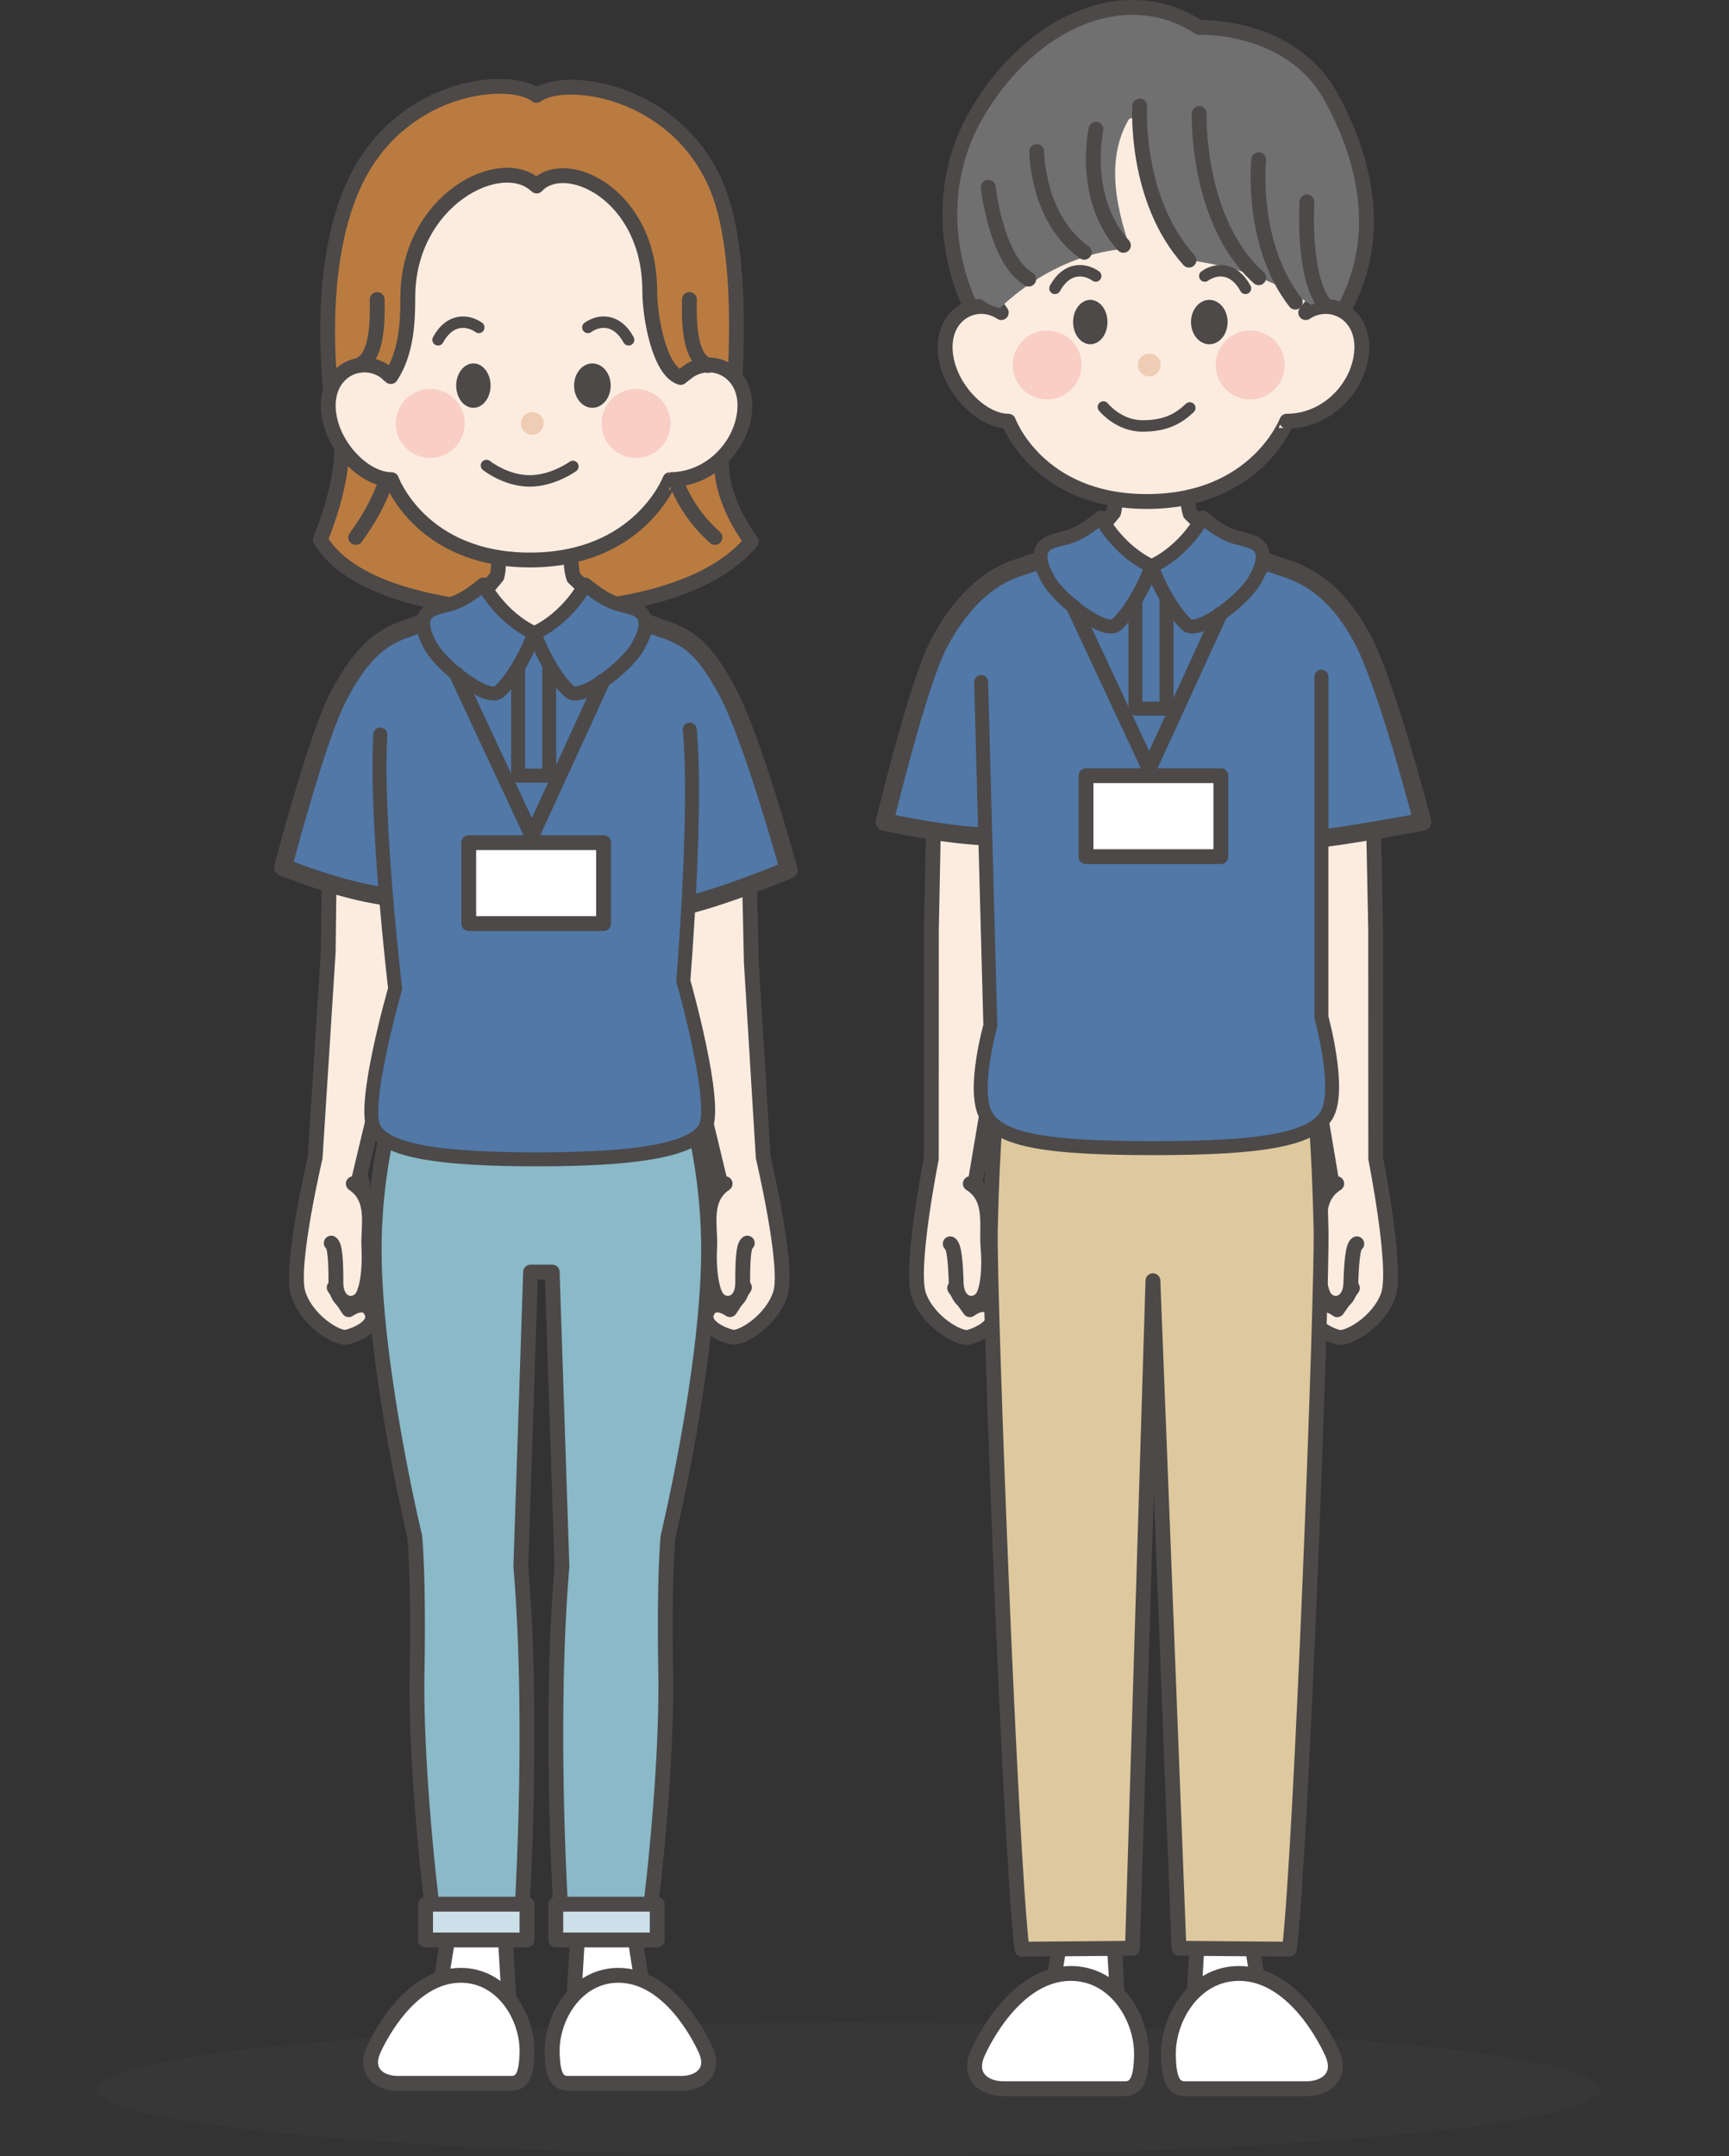 <?xml version="1.0" encoding="utf-8"?>
<!-- Generator: Adobe Illustrator 16.0.0, SVG Export Plug-In . SVG Version: 6.00 Build 0)  -->
<!DOCTYPE svg PUBLIC "-//W3C//DTD SVG 1.1//EN" "http://www.w3.org/Graphics/SVG/1.1/DTD/svg11.dtd">
<svg version="1.1" id="レイヤー_1" xmlns="http://www.w3.org/2000/svg" xmlns:xlink="http://www.w3.org/1999/xlink" x="0px"
	 y="0px" width="212.395px" height="264.753px" viewBox="2.289 1.17 212.395 264.753"
	 enable-background="new 2.289 1.17 212.395 264.753" xml:space="preserve">
<rect x="2.289" y="1.17" width="212.395" height="264.753" fill="#333333" stroke="none"/>
<g>
	<ellipse opacity="0.2" fill="#4C4948" cx="106.501" cy="257.709" rx="92.386" ry="8.187"/>
	<g>
		<g>
			
				<path fill="#FCECE0" stroke="#4C4948" stroke-width="1.822" stroke-linecap="round" stroke-linejoin="round" stroke-miterlimit="10" d="
				M90.61,145.658c0,0-0.693-0.212-0.326,4.787c0.367,4.998,3.453,8.805,3.453,8.805l-1.778,2.729c0,0-1.986-1.458-2.792,0.262
				s1.884,2.842,3.036,3.109c1.152,0.268,4.935-2.052,5.966-5.384s-2.124-16.684-2.124-16.684l-1.46-23.969L94.122,98.25
				l-10.218,0.523l1.046,23.372L90.61,145.658z"/>
			
				<path fill="#FCECE0" stroke="#4C4948" stroke-width="1.822" stroke-linecap="round" stroke-linejoin="round" stroke-miterlimit="10" d="
				M94.088,153.804c-0.502,0.301-0.57,2.518-0.564,4.894c0.005,2.377-1.803,3.047-2.938,2.064c-0.927-0.803-1.264-3.934-1.122-6.432
				c0.142-2.498-0.895-5.941,1.9-7.82"/>
			
				<path fill="#FCECE0" stroke="#4C4948" stroke-width="1.822" stroke-linecap="round" stroke-linejoin="round" stroke-miterlimit="10" d="
				M46.442,145.657c0,0,0.693-0.214,0.336,4.786c-0.357,4.999-3.436,8.813-3.436,8.813l1.784,2.726c0,0,1.983-1.462,2.792,0.256
				c0.809,1.719-1.879,2.846-3.03,3.115c-1.151,0.27-4.938-2.042-5.976-5.372c-1.038-3.33,2.091-16.688,2.091-16.688l1.607-25.285
				l0.229-19.751l10.219,0.503l-1,23.374L46.442,145.657z"/>
			
				<path fill="#FCECE0" stroke="#4C4948" stroke-width="1.822" stroke-linecap="round" stroke-linejoin="round" stroke-miterlimit="10" d="
				M42.98,153.809c0.503,0.301,0.576,2.518,0.574,4.895s1.808,3.041,2.941,2.057c0.926-0.804,1.256-3.936,1.11-6.434
				c-0.147-2.497,0.883-5.941-1.916-7.815"/>
			<g>
				<g>
					<g>
						
							<polygon fill="#FFFFFF" stroke="#4C4948" stroke-width="1.822" stroke-linecap="round" stroke-linejoin="round" stroke-miterlimit="10" points="
							57.883,235.58 55.277,251.685 65.107,251.685 64.165,235.672 						"/>
					</g>
				</g>
			</g>
			
				<path fill="#FFFFFF" stroke="#4C4948" stroke-width="1.822" stroke-linecap="round" stroke-linejoin="round" stroke-miterlimit="10" d="
				M48.151,252.941c0.635-1.475,4.464-9.228,10.742-9.228c5.136,0,8.198,5.11,8.133,9.388c-0.043,2.854-0.61,3.877-1.919,3.877
				c-1.31,0-11.768,0-13.967,0C48.94,256.979,47.016,255.579,48.151,252.941z"/>
			
				<path fill="#BA7B40" stroke="#4C4948" stroke-width="1.822" stroke-linecap="round" stroke-linejoin="round" stroke-miterlimit="10" d="
				M94.584,67.646c-7.557,9.141-27.298,8.518-27.298,8.518l-2.007-0.009c0,0-18.55-0.206-23.64-8.712
				c4.73-11.868,1.583-15.677,1.583-15.677s-2.866-17.758,3.11-29.1c5.955-11.301,18.786-12.245,21.871-9.783
				c3.457-2.546,17.104-0.778,22.143,11.224c4.043,9.63,1.79,29.058,1.79,29.058S88.149,58.744,94.584,67.646z"/>
			
				<path fill="none" stroke="#4C4948" stroke-width="1.822" stroke-linecap="round" stroke-linejoin="round" stroke-miterlimit="10" d="
				M84.322,52.162c0,0-1.519,8.453,5.797,15.001"/>
			
				<path fill="none" stroke="#4C4948" stroke-width="1.822" stroke-linecap="round" stroke-linejoin="round" stroke-miterlimit="10" d="
				M50.468,52.162c0,0,1.808,6.501-4.482,15.001"/>
			<g>
				<g>
					<g>
						
							<polygon fill="#FFFFFF" stroke="#4C4948" stroke-width="1.822" stroke-linecap="round" stroke-linejoin="round" stroke-miterlimit="10" points="
							79.707,235.58 82.313,251.685 72.483,251.685 73.425,235.672 						"/>
						
							<path fill="#8AB9C8" stroke="#4C4948" stroke-width="1.822" stroke-linecap="round" stroke-linejoin="round" stroke-miterlimit="10" d="
							M84.63,129.86c0,0,4.978,11.347,4.695,25.941s-4.979,34.074-4.979,34.074s-0.497,4.962-0.277,16.565
							c0.154,8.124-0.758,20.59-2.2,31.675l-10.55,0.001c0,0-1.697-24.312,0-44.636l-1.196-36.116h-2.656l-1.196,36.116
							c1.697,20.324,0,44.636,0,44.636l-10.55-0.001c-1.441-11.085-2.354-23.551-2.2-31.675c0.22-11.604-0.277-16.565-0.277-16.565
							s-4.697-19.48-4.98-34.074c-0.283-14.594,4.696-25.941,4.696-25.941"/>
					</g>
				</g>
			</g>
			<g>
				<g>
					<g>
						<g>
							<path fill="#5178A7" d="M52.032,102.108c-0.941,4.801-0.151,9.285-0.151,9.285c-5.61,0-14.826-3.738-14.826-3.738
								s4.18-15.988,6.777-20.925c2.602-4.944,4.953-7.295,8.565-8.42l6.75-2.585h17.568l6.75,2.585
								c3.612,1.125,5.414,2.679,8.153,7.713c3.071,5.645,7.57,21.954,7.57,21.954s-9.906,4.156-14.998,4.869
								c0,0,0.582-5.937-0.359-10.738"/>
						</g>
					</g>
					<g>
						<g>
							
								<path fill="none" stroke="#4C4948" stroke-width="1.822" stroke-linecap="round" stroke-linejoin="round" stroke-miterlimit="10" d="
								M52.032,102.108c-0.941,4.801-0.151,9.285-0.151,9.285c-5.61,0-14.826-3.738-14.826-3.738s4.18-15.988,6.777-20.925
								c2.602-4.944,4.953-7.295,8.565-8.42l6.75-2.585h17.568l6.75,2.585c3.612,1.125,5.414,2.679,8.153,7.713
								c3.071,5.645,7.57,21.954,7.57,21.954s-9.906,4.156-14.998,4.869c0,0,0.582-5.937-0.359-10.738"/>
						</g>
					</g>
					<g>
						<g>
							
								<path fill="none" stroke="#4C4948" stroke-width="2.188" stroke-linecap="round" stroke-linejoin="round" stroke-miterlimit="10" d="
								M52.032,102.108c-0.941,4.801-0.151,9.285-0.151,9.285c-5.61,0-14.826-3.738-14.826-3.738s4.18-15.988,6.777-20.925
								c2.602-4.944,4.953-7.295,8.565-8.42l6.75-2.585h17.568l6.75,2.585c3.612,1.125,5.414,2.679,8.153,7.713
								c3.071,5.645,7.57,21.954,7.57,21.954s-9.906,4.156-14.998,4.869c0,0,0.582-5.937-0.359-10.738"/>
						</g>
					</g>
				</g>
				
					<path fill="#FCECE0" stroke="#4C4948" stroke-width="1.822" stroke-linecap="round" stroke-linejoin="round" stroke-miterlimit="10" d="
					M72.913,66.996c-0.578,0.562-0.654,3.638-0.156,5.103l3.165,3.041c0,0,4.648,2.264,5.881,2.638l-0.09,0.405
					c-0.958,4.314-25.723,4.183-26.872,0.197l-0.174-0.603c1.165-0.443,5.223-1.687,5.223-1.687l3.451-4.142
					c0.407-1.537,0.109-4.358-0.434-4.953H72.913z"/>
				
					<path fill="#5178A7" stroke="#4C4948" stroke-width="1.714" stroke-linecap="round" stroke-linejoin="round" stroke-miterlimit="10" d="
					M49.013,91.351c-0.628,10.611,1.816,31.218,1.816,31.218s-4.154,14.422-2.565,17.209s8.368,3.744,19.996,3.744
					c11.628,0,18.939-1.004,20.631-3.798c1.692-2.793-2.661-18.112-2.661-18.112s1.732-21.123,0.79-30.86"/>
			</g>
			
				<path fill="#FCECE0" stroke="#4C4948" stroke-width="1.822" stroke-linecap="round" stroke-linejoin="round" stroke-miterlimit="10" d="
				M67.399,69.931c-13.437,0-17.017-9.866-17.017-9.866c-3.108,0-6.706-3.5-7.567-7.342c-1.242-5.542,3.445-8.137,6.691-5.988
				l0.79,0.672c1.93-2.925,2.09-6.696,2.09-9.739c0-11.905,11.459-17.823,15.823-13.66c3.522-3.784,13.896,0.976,13.896,12.882
				c0,3.188,1.173,9.831,3.788,10.629l1.01-0.784c3.246-2.149,7.933,0.446,6.691,5.988c-0.861,3.843-4.44,7.342-9.013,7.342
				C84.58,60.065,80.836,69.931,67.399,69.931z"/>
			
				<path fill="none" stroke="#4C4948" stroke-width="1.405" stroke-linecap="round" stroke-linejoin="round" stroke-miterlimit="10" d="
				M72.665,58.443c0,0-2.437,1.777-5.308,1.777c-2.954,0-5.308-1.893-5.308-1.893"/>
			<ellipse fill="#4C4948" cx="75.06" cy="48.518" rx="2.249" ry="2.725"/>
			<ellipse fill="#4C4948" cx="60.441" cy="48.518" rx="2.111" ry="2.725"/>
			
				<path fill="none" stroke="#4C4948" stroke-width="1.405" stroke-linecap="round" stroke-linejoin="round" stroke-miterlimit="10" d="
				M79.506,42.893c-1.447-2.667-3.656-2.473-5.002-1.519"/>
			
				<path fill="none" stroke="#4C4948" stroke-width="1.405" stroke-linecap="round" stroke-linejoin="round" stroke-miterlimit="10" d="
				M56.102,42.893c1.447-2.667,3.657-2.473,5.003-1.519"/>
			
				<rect x="70.564" y="234.979" fill="#CCE0E9" stroke="#4C4948" stroke-width="1.822" stroke-linecap="round" stroke-linejoin="round" stroke-miterlimit="10" width="12.459" height="4.398"/>
			<circle fill="#F8CEC5" cx="55.138" cy="53.164" r="4.236"/>
			<circle fill="#EFCCB4" cx="67.681" cy="53.164" r="1.398"/>
			<circle fill="#F8CEC5" cx="80.42" cy="53.164" r="4.236"/>
			<g>
				
					<rect x="65.939" y="79.632" fill="#5178A7" stroke="#4C4948" stroke-width="1.714" stroke-linecap="round" stroke-linejoin="round" stroke-miterlimit="10" width="3.818" height="16.78"/>
				
					<path fill="#5178A7" stroke="#4C4948" stroke-width="1.714" stroke-linecap="round" stroke-linejoin="round" stroke-miterlimit="10" d="
					M61.68,72.938c0,0,2.035,4.014,6.251,5.982c-1.074,2.981-2.955,5.981-4.342,7.195c-1.387,1.214-6.991-3.105-8.325-5.499
					c-1.419-2.431-1.35-4.129,0.448-4.736C57.511,75.273,58.47,75.563,61.68,72.938z"/>
				
					<path fill="#5178A7" stroke="#4C4948" stroke-width="1.714" stroke-linecap="round" stroke-linejoin="round" stroke-miterlimit="10" d="
					M74.183,72.938c0,0-2.034,4.014-6.251,5.982c1.074,2.981,2.955,5.981,4.342,7.195s6.991-3.105,8.325-5.499
					c1.419-2.431,1.35-4.129-0.448-4.736S77.394,75.563,74.183,72.938z"/>
				
					<rect x="59.87" y="104.636" fill="#FFFFFF" stroke="#4C4948" stroke-width="1.822" stroke-linecap="round" stroke-linejoin="round" stroke-miterlimit="10" width="16.564" height="9.943"/>
				
					<polyline fill="none" stroke="#4C4948" stroke-width="1.822" stroke-linecap="round" stroke-linejoin="round" stroke-miterlimit="10" points="
					58.348,83.911 67.634,103.776 76.331,84.805 				"/>
			</g>
			
				<path fill="none" stroke="#4C4948" stroke-width="1.822" stroke-linecap="round" stroke-linejoin="round" stroke-miterlimit="10" d="
				M48.619,37.951c0.099,3.859-0.272,7.273-2.292,8.096"/>
			
				<path fill="none" stroke="#4C4948" stroke-width="1.822" stroke-linecap="round" stroke-linejoin="round" stroke-miterlimit="10" d="
				M86.98,37.951c-0.099,3.859,0.272,7.273,2.292,8.096"/>
			
				<rect x="54.566" y="234.979" fill="#CCE0E9" stroke="#4C4948" stroke-width="1.822" stroke-linecap="round" stroke-linejoin="round" stroke-miterlimit="10" width="12.46" height="4.398"/>
			
				<path fill="#FFFFFF" stroke="#4C4948" stroke-width="1.822" stroke-linecap="round" stroke-linejoin="round" stroke-miterlimit="10" d="
				M89.001,252.941c-0.635-1.475-4.464-9.228-10.742-9.228c-5.136,0-8.198,5.11-8.133,9.388c0.043,2.854,0.609,3.877,1.919,3.877
				s11.768,0,13.967,0C88.212,256.979,90.135,255.579,89.001,252.941z"/>
		</g>
		<g>
			
				<path fill="#FCECE0" stroke="#4C4948" stroke-width="1.822" stroke-linecap="round" stroke-linejoin="round" stroke-miterlimit="10" d="
				M122.064,146.489c0,0,1.437,0.952,0.657,4.499c-1.074,4.896-3.162,8.335-3.162,8.335l1.872,2.665c0,0,1.935-1.526,2.8,0.164
				c0.865,1.691-1.783,2.906-2.926,3.214c-1.141,0.308-5.003-1.878-6.15-5.171c-1.146-3.295,1.539-16.749,1.539-16.749l0.01-28.171
				l0.338-16.902l10.23,0.166l-0.177,18.1L122.064,146.489z"/>
			
				<path fill="#FCECE0" stroke="#4C4948" stroke-width="1.822" stroke-linecap="round" stroke-linejoin="round" stroke-miterlimit="10" d="
				M119.018,153.893c0.512,0.283,0.658,2.496,0.735,4.871c0.077,2.376,1.907,2.98,3.007,1.96c0.899-0.835,1.126-3.976,0.896-6.467
				c-0.229-2.491,0.687-5.969-2.172-7.749"/>
			
				<path fill="#FCECE0" stroke="#4C4948" stroke-width="1.822" stroke-linecap="round" stroke-linejoin="round" stroke-miterlimit="10" d="
				M165.918,146.489c0,0-1.437,0.952-0.657,4.499c1.075,4.896,3.163,8.335,3.163,8.335l-1.873,2.665c0,0-1.934-1.526-2.8,0.164
				c-0.866,1.691,1.784,2.906,2.925,3.214c1.143,0.308,5.004-1.878,6.15-5.171c1.146-3.295-1.539-16.749-1.539-16.749l-0.01-28.171
				l-0.337-16.902l-10.23,0.166l0.177,18.1L165.918,146.489z"/>
			
				<path fill="#FCECE0" stroke="#4C4948" stroke-width="1.822" stroke-linecap="round" stroke-linejoin="round" stroke-miterlimit="10" d="
				M168.964,153.893c-0.513,0.283-0.658,2.496-0.735,4.871c-0.077,2.376-1.908,2.98-3.008,1.96
				c-0.898-0.835-1.125-3.976-0.896-6.467c0.229-2.491-0.686-5.969,2.173-7.749"/>
			
				<path fill="#717071" stroke="#4C4948" stroke-width="1.822" stroke-linecap="round" stroke-linejoin="round" stroke-miterlimit="10" d="
				M149.594,4.546c0,0,11.199-0.51,16.186,8.493c4.987,9.003,8.092,22.235-4.371,33.597c-10.486,9.562-24.797,6.094-32.94,0.745
				c-7.786-5.115-13.352-20.037-6.177-32.278C129.076,3.524,140.78-1.244,149.594,4.546z"/>
			<g>
				<g>
					<g>
						<g>
							
								<polygon fill="#FFFFFF" stroke="#4C4948" stroke-width="1.822" stroke-linecap="round" stroke-linejoin="round" stroke-miterlimit="10" points="
								155.438,235.971 157.872,251.015 148.69,251.015 149.569,236.056 							"/>
						</g>
					</g>
				</g>
			</g>
			<g>
				<g>
					<g>
						<g>
							
								<polygon fill="#FFFFFF" stroke="#4C4948" stroke-width="1.822" stroke-linecap="round" stroke-linejoin="round" stroke-miterlimit="10" points="
								133.076,235.971 130.643,251.015 139.824,251.015 138.946,236.056 							"/>
							
								<path fill="#DEC89E" stroke="#4C4948" stroke-width="1.822" stroke-linecap="round" stroke-linejoin="round" stroke-miterlimit="10" d="
								M144.837,135.043h-19.982c0,0-0.687,6.283-0.911,17.124c-0.158,7.589,2.406,75.815,3.883,88.34l13.573-0.112l2.519-81.969
								l3.197,81.969l13.572,0.112c1.477-12.524,4.041-80.751,3.884-88.34c-0.226-10.841-0.911-17.124-0.911-17.124h-19.982"/>
						</g>
					</g>
				</g>
			</g>
			<g>
				<g>
					<g>
						<g>
							<path fill="#5178A7" d="M127.778,94.703c-0.941,4.801-3.138,9.206-3.138,9.206c-5.669,0-13.685-1.822-13.685-1.822
								s4.068-16.953,6.666-21.89c2.602-4.944,6.042-8.167,9.654-9.292l7.617-2.585h17.569l7.618,2.585
								c3.611,1.125,6.761,3.53,9.5,8.564c3.071,5.645,7.447,22.618,7.447,22.618s-9.674,1.822-14.129,2.239
								c0,0-2.38-4.822-3.321-9.624"/>
						</g>
					</g>
					<g>
						<g>
							
								<path fill="none" stroke="#4C4948" stroke-width="1.822" stroke-linecap="round" stroke-linejoin="round" stroke-miterlimit="10" d="
								M127.778,94.703c-0.941,4.801-3.138,9.206-3.138,9.206c-5.669,0-13.685-1.822-13.685-1.822s4.068-16.953,6.666-21.89
								c2.602-4.944,6.042-8.167,9.654-9.292l7.617-2.585h17.569l7.618,2.585c3.611,1.125,6.761,3.53,9.5,8.564
								c3.071,5.645,7.447,22.618,7.447,22.618s-9.674,1.822-14.129,2.239c0,0-2.38-4.822-3.321-9.624"/>
						</g>
					</g>
					<g>
						<g>
							
								<path fill="none" stroke="#4C4948" stroke-width="2.188" stroke-linecap="round" stroke-linejoin="round" stroke-miterlimit="10" d="
								M127.778,94.703c-0.941,4.801-3.138,9.206-3.138,9.206c-5.669,0-13.685-1.822-13.685-1.822s4.068-16.953,6.666-21.89
								c2.602-4.944,6.042-8.167,9.654-9.292l7.617-2.585h17.569l7.618,2.585c3.611,1.125,6.761,3.53,9.5,8.564
								c3.071,5.645,7.447,22.618,7.447,22.618s-9.674,1.822-14.129,2.239c0,0-2.38-4.822-3.321-9.624"/>
						</g>
					</g>
				</g>
				
					<path fill="#FCECE0" stroke="#4C4948" stroke-width="1.822" stroke-linecap="round" stroke-linejoin="round" stroke-miterlimit="10" d="
					M148.658,59.157c-0.577,0.562-0.654,3.638-0.155,5.102l3.165,3.042c0,0,4.648,2.263,5.881,2.637l-0.09,0.405
					c-0.957,4.314-25.723,4.183-26.871,0.197l-0.174-0.602c1.164-0.443,5.223-1.686,5.223-1.686l3.451-4.143
					c0.406-1.537,0.109-4.358-0.434-4.953H148.658z"/>
				
					<path fill="#5178A7" stroke="#4C4948" stroke-width="1.714" stroke-linecap="round" stroke-linejoin="round" stroke-miterlimit="10" d="
					M122.817,84.92l1.129,42.195c0,0-2.267,7.994-0.52,11.059c1.747,3.065,7.77,3.973,20.557,3.973s19.395-0.959,21.255-4.031
					s-0.625-12.052-0.625-12.052V84.262"/>
			</g>
			
				<rect x="141.768" y="71.409" fill="#5178A7" stroke="#4C4948" stroke-width="1.714" stroke-linecap="round" stroke-linejoin="round" stroke-miterlimit="10" width="3.818" height="16.78"/>
			
				<path fill="#FCECE0" stroke="#4C4948" stroke-width="1.822" stroke-linecap="round" stroke-linejoin="round" stroke-miterlimit="10" d="
				M143.182,62.749c-13.438,0-17.018-9.865-17.018-9.865c-3.107,0-6.706-3.5-7.567-7.343c-1.241-5.542,3.444-8.137,6.69-5.987
				l-0.901-1.301c-1.126-2.625-1.751-5.521-1.751-8.564c0-11.905,9.56-21.557,21.352-21.557c11.791,0,21.351,9.651,21.351,21.557
				c0,3.188-0.685,6.213-1.915,8.936l-0.737,0.93c3.246-2.149,7.933,0.445,6.69,5.987c-0.861,3.843-4.439,7.343-9.014,7.343
				C160.362,52.884,156.617,62.749,143.182,62.749z"/>
			<path fill="#717071" d="M125.151,39c0,0,6.359-6.723,15.728-7.303c0.741-0.046-3.99-8.913,0.056-15.852
				c2.205-1.654,1.132,9.342,7.414,17.266c8.424,1.167,12.307,3.813,15.074,5.513c7.537-4.209,3.551-26.833-7.197-29.876
				c-9.23-2.612-21.426-5.033-28.76,3.436c-6.871,7.933-7.749,17.698-4.82,25.413C122.827,38.076,124.028,38.79,125.151,39z"/>
			
				<path fill="none" stroke="#4C4948" stroke-width="1.405" stroke-linecap="round" stroke-linejoin="round" stroke-miterlimit="10" d="
				M148.448,51.261c-1.378,1.307-2.94,2.211-5.812,2.211c-2.954,0-4.804-2.326-4.804-2.326"/>
			<ellipse fill="#4C4948" cx="150.843" cy="40.716" rx="2.249" ry="2.725"/>
			<ellipse fill="#4C4948" cx="136.223" cy="40.716" rx="2.111" ry="2.725"/>
			
				<path fill="none" stroke="#4C4948" stroke-width="1.405" stroke-linecap="round" stroke-linejoin="round" stroke-miterlimit="10" d="
				M155.288,36.58c-1.446-2.667-3.656-2.473-5.003-1.519"/>
			
				<path fill="none" stroke="#4C4948" stroke-width="1.405" stroke-linecap="round" stroke-linejoin="round" stroke-miterlimit="10" d="
				M131.885,36.58c1.447-2.667,3.656-2.473,5.003-1.519"/>
			<circle fill="#F8CEC5" cx="130.921" cy="45.982" r="4.236"/>
			<circle fill="#EFCCB4" cx="143.464" cy="45.982" r="1.398"/>
			<circle fill="#F8CEC5" cx="155.868" cy="45.982" r="4.236"/>
			
				<path fill="#5178A7" stroke="#4C4948" stroke-width="1.714" stroke-linecap="round" stroke-linejoin="round" stroke-miterlimit="10" d="
				M137.51,64.715c0,0,2.035,4.015,6.252,5.982c-1.074,2.981-2.955,5.982-4.342,7.196c-1.387,1.213-6.991-3.106-8.324-5.5
				c-1.42-2.431-1.351-4.129,0.447-4.736S134.301,67.34,137.51,64.715z"/>
			
				<path fill="#5178A7" stroke="#4C4948" stroke-width="1.714" stroke-linecap="round" stroke-linejoin="round" stroke-miterlimit="10" d="
				M150.014,64.715c0,0-2.035,4.015-6.252,5.982c1.074,2.981,2.955,5.982,4.342,7.196c1.387,1.213,6.991-3.106,8.324-5.5
				c1.42-2.431,1.351-4.129-0.447-4.736S153.223,67.34,150.014,64.715z"/>
			
				<rect x="135.699" y="96.413" fill="#FFFFFF" stroke="#4C4948" stroke-width="1.822" stroke-linecap="round" stroke-linejoin="round" stroke-miterlimit="10" width="16.564" height="9.943"/>
			
				<polyline fill="none" stroke="#4C4948" stroke-width="1.822" stroke-linecap="round" stroke-linejoin="round" stroke-miterlimit="10" points="
				134.178,75.688 143.463,95.553 152.16,76.581 			"/>
			
				<path fill="none" stroke="#4C4948" stroke-width="1.822" stroke-linecap="round" stroke-linejoin="round" stroke-miterlimit="10" d="
				M142.294,14.191c0,0-0.709,11.429,6.054,18.92"/>
			
				<path fill="none" stroke="#4C4948" stroke-width="1.822" stroke-linecap="round" stroke-linejoin="round" stroke-miterlimit="10" d="
				M136.928,17.033c0,0-1.891,8.472,3.364,14.263"/>
			
				<path fill="none" stroke="#4C4948" stroke-width="1.822" stroke-linecap="round" stroke-linejoin="round" stroke-miterlimit="10" d="
				M129.647,19.781c0,0,0,8.23,5.838,12.365"/>
			
				<path fill="none" stroke="#4C4948" stroke-width="1.822" stroke-linecap="round" stroke-linejoin="round" stroke-miterlimit="10" d="
				M149.598,15.103c0,0-0.405,13.21,7.315,20.17"/>
			
				<path fill="none" stroke="#4C4948" stroke-width="1.822" stroke-linecap="round" stroke-linejoin="round" stroke-miterlimit="10" d="
				M156.913,20.786c0,0-1.089,10.308,4.495,17.485"/>
			
				<path fill="none" stroke="#4C4948" stroke-width="1.822" stroke-linecap="round" stroke-linejoin="round" stroke-miterlimit="10" d="
				M123.686,24.164c0,0,0.972,8.947,4.977,11.276"/>
			
				<path fill="none" stroke="#4C4948" stroke-width="1.822" stroke-linecap="round" stroke-linejoin="round" stroke-miterlimit="10" d="
				M162.837,25.964c0,0-0.577,8.927,2.099,12.494"/>
			
				<path fill="#FFFFFF" stroke="#4C4948" stroke-width="1.822" stroke-linecap="round" stroke-linejoin="round" stroke-miterlimit="10" d="
				M122.368,253.33c0.678-1.573,4.765-9.847,11.464-9.847c5.48,0,8.748,5.453,8.679,10.018c-0.046,3.046-0.65,4.138-2.048,4.138
				s-12.558,0-14.904,0C123.211,257.639,121.158,256.145,122.368,253.33z"/>
			
				<path fill="#FFFFFF" stroke="#4C4948" stroke-width="1.822" stroke-linecap="round" stroke-linejoin="round" stroke-miterlimit="10" d="
				M165.963,253.33c-0.678-1.573-4.765-9.847-11.464-9.847c-5.48,0-8.748,5.453-8.679,10.018c0.045,3.046,0.65,4.138,2.047,4.138
				c1.398,0,12.559,0,14.906,0C165.119,257.639,167.174,256.145,165.963,253.33z"/>
		</g>
	</g>
</g>
</svg>
